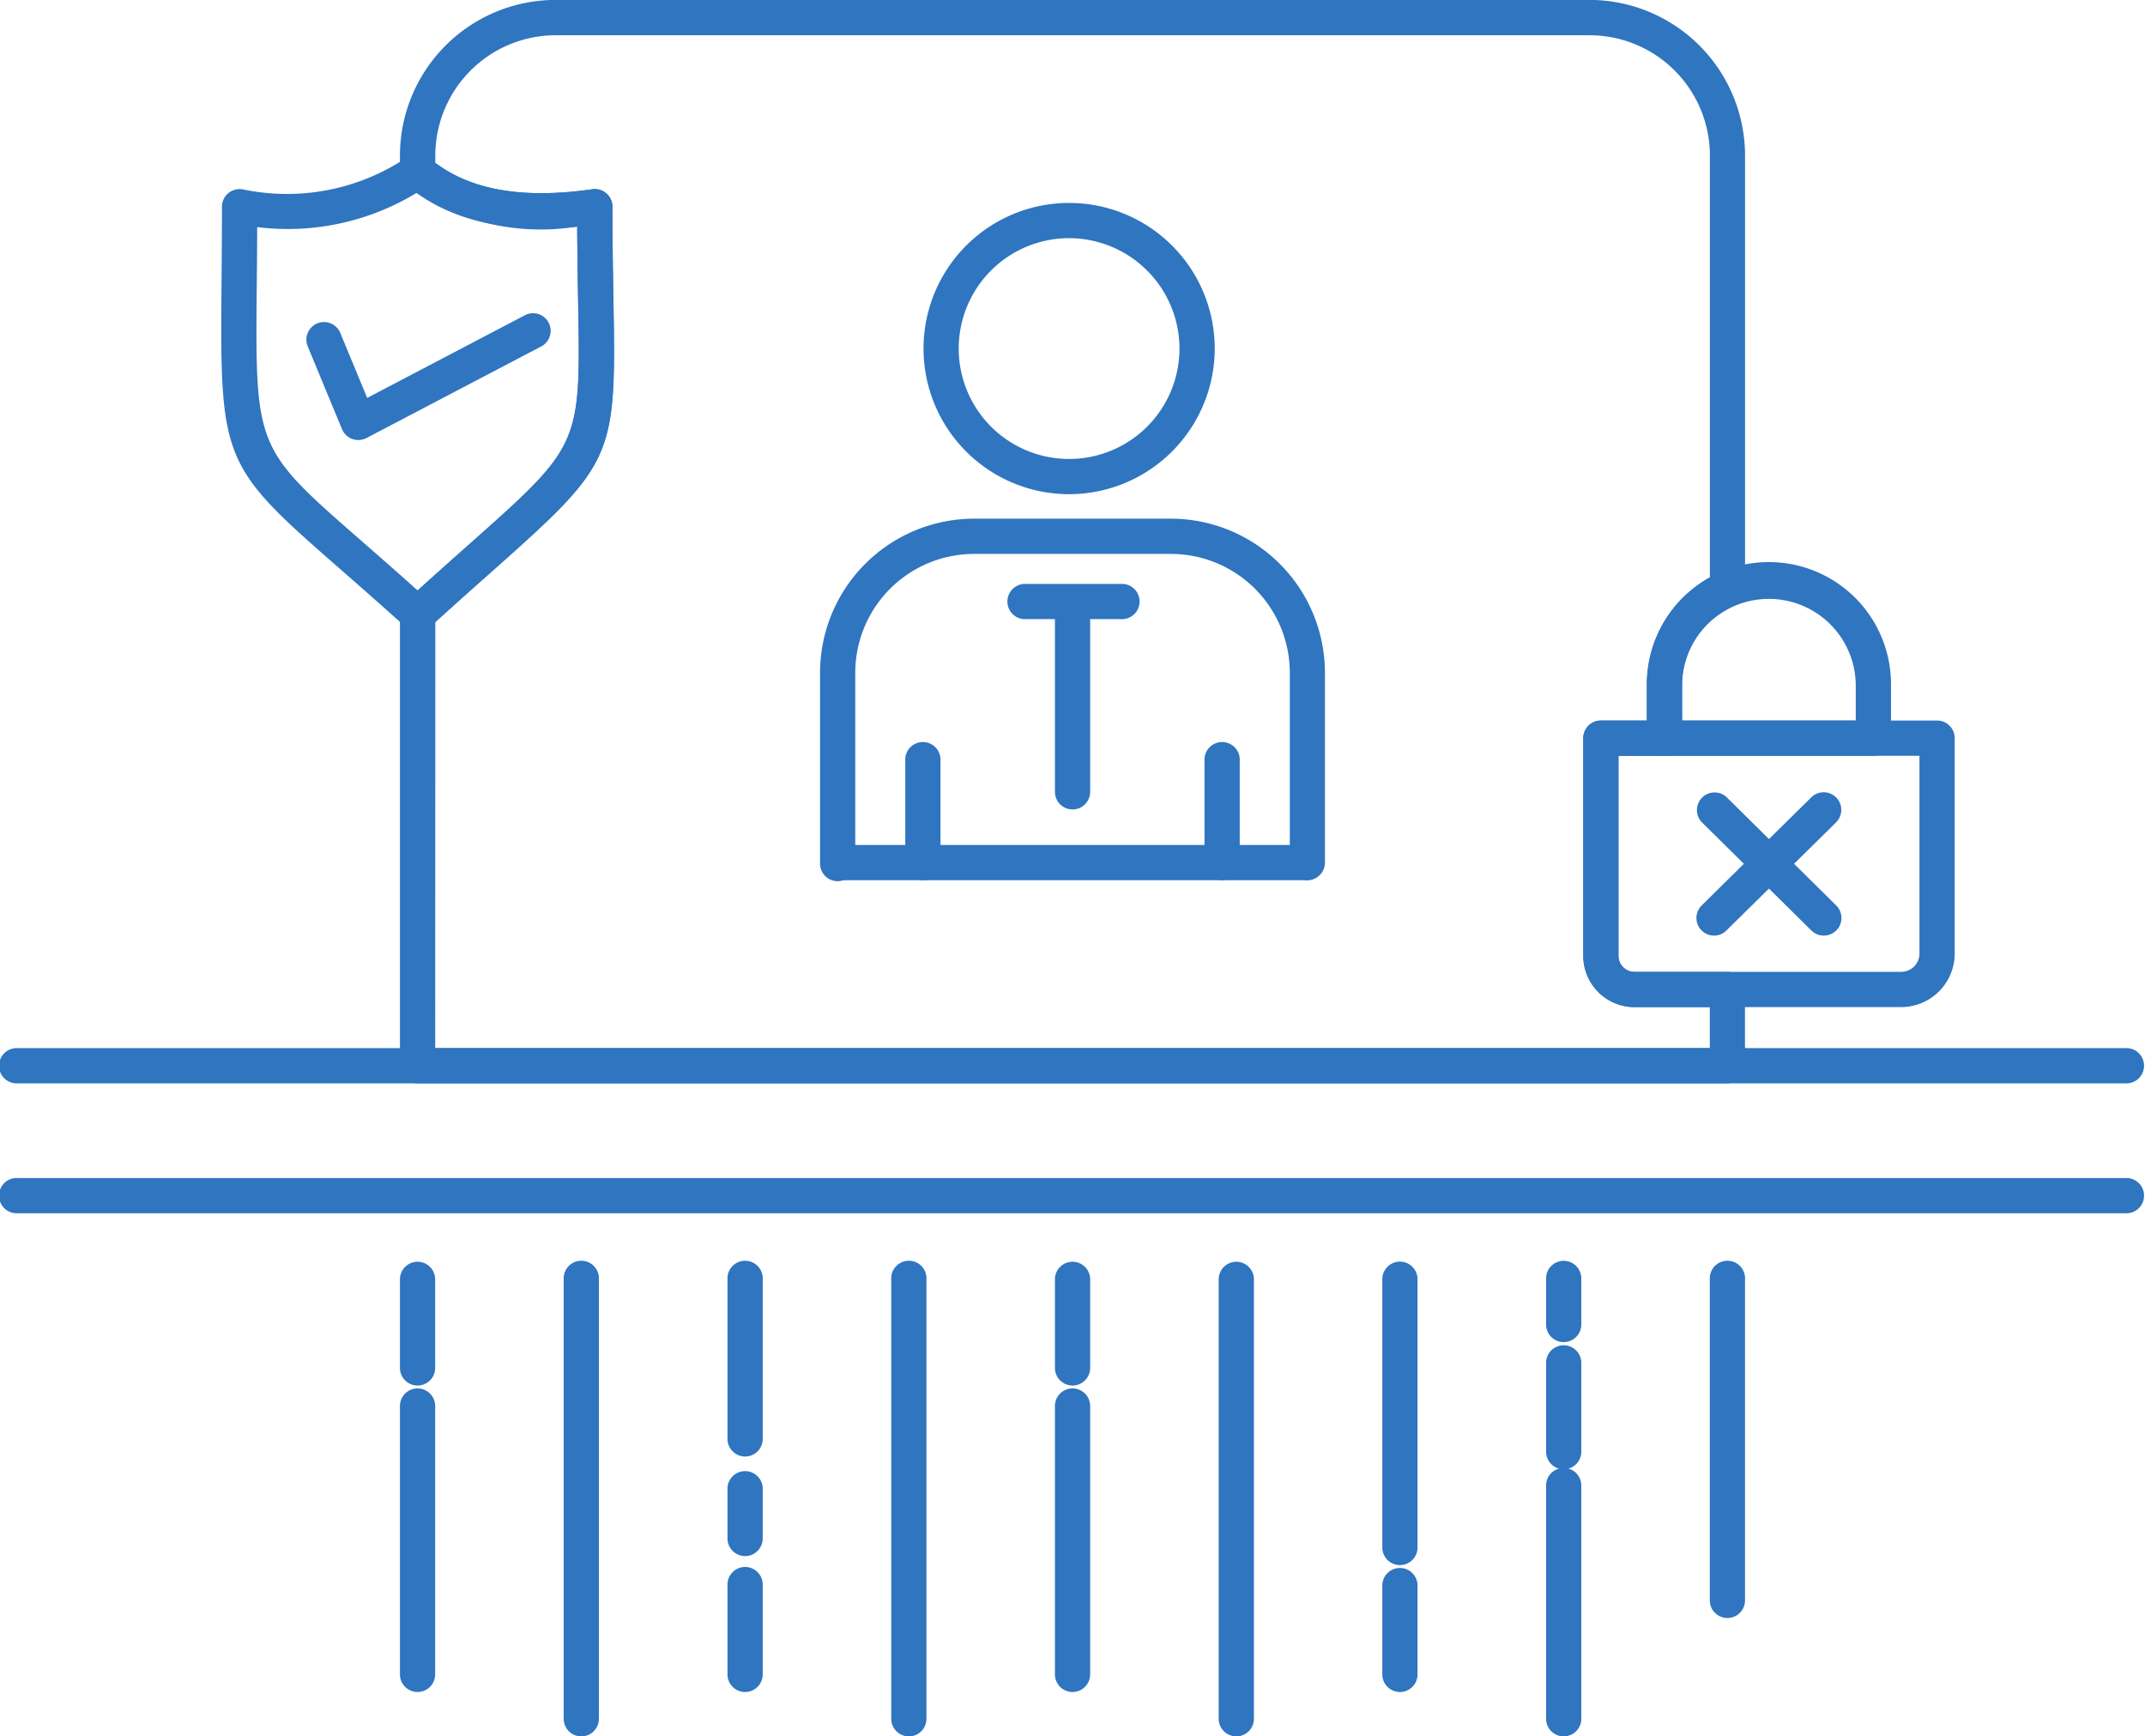 <svg xmlns="http://www.w3.org/2000/svg" width="79.187" height="64.092" viewBox="0 0 79.187 64.092"><g id="Group_6159" data-name="Group 6159" transform="translate(-620.44 -538.238)"><g id="Group_6158" data-name="Group 6158"><g id="Group_6128" data-name="Group 6128"><path id="Path_10903" data-name="Path 10903" d="M684.212,578.226H635.855a.65.65,0,0,1-.65-.651V560.911a.646.646,0,0,1,.213-.48c.9-.823,1.682-1.515,2.357-2.115,4.1-3.64,4.1-3.64,4.009-8.9-.014-.811-.03-1.739-.036-2.814-2.7.262-4.794-.257-6.313-1.542a.654.654,0,0,1-.23-.5v-.583a5.75,5.75,0,0,1,5.744-5.742h38.17a5.75,5.75,0,0,1,5.743,5.742v15.979a.651.651,0,0,1-.387.6,3.225,3.225,0,0,0-1.938,2.939v1.991a.65.65,0,0,1-.65.651h-1.7v7.386a.591.591,0,0,0,.592.589h3.43a.65.65,0,0,1,.65.651v2.814A.65.65,0,0,1,684.212,578.226Zm-47.706-1.3h47.055v-1.514h-2.779a1.893,1.893,0,0,1-1.892-1.89v-8.037a.65.65,0,0,1,.65-.65h1.7v-1.341a4.521,4.521,0,0,1,2.325-3.935V543.98a4.446,4.446,0,0,0-4.442-4.441h-38.17a4.447,4.447,0,0,0-4.443,4.441v.27c1.358,1.019,3.265,1.336,5.8.975a.651.651,0,0,1,.742.643c0,1.384.02,2.541.037,3.525.1,5.748.018,5.933-4.445,9.9-.619.549-1.326,1.176-2.133,1.909Z" fill="#2f75c0"></path></g><g id="Group_6129" data-name="Group 6129"><path id="Path_10904" data-name="Path 10904" d="M690.626,575.411h-9.844a1.893,1.893,0,0,1-1.892-1.89v-8.037a.65.65,0,0,1,.65-.65h12.411a.651.651,0,0,1,.651.65v7.952A1.978,1.978,0,0,1,690.626,575.411Zm-10.436-9.276v7.386a.591.591,0,0,0,.592.589h9.844a.675.675,0,0,0,.675-.674v-7.3Z" fill="#2f75c0"></path></g><g id="Group_6130" data-name="Group 6130"><path id="Path_10905" data-name="Path 10905" d="M689.6,566.135h-7.714a.65.65,0,0,1-.651-.651v-1.991a4.507,4.507,0,0,1,9.015,0v1.991A.65.65,0,0,1,689.6,566.135Zm-7.064-1.3h6.413v-1.341a3.207,3.207,0,0,0-6.413,0Z" fill="#2f75c0"></path></g><g id="Group_6131" data-name="Group 6131"><path id="Path_10906" data-name="Path 10906" d="M683.717,572.772a.65.65,0,0,1-.456-1.113l4.057-4a.65.65,0,0,1,.912.926l-4.057,4A.645.645,0,0,1,683.717,572.772Z" fill="#2f75c0"></path></g><g id="Group_6132" data-name="Group 6132"><path id="Path_10907" data-name="Path 10907" d="M687.769,572.772a.649.649,0,0,1-.457-.187l-4.049-4a.651.651,0,0,1,.914-.926l4.05,4a.65.65,0,0,1-.458,1.113Z" fill="#2f75c0"></path></g><g id="Group_6133" data-name="Group 6133"><path id="Path_10908" data-name="Path 10908" d="M635.861,561.561a.649.649,0,0,1-.436-.168c-.971-.879-1.8-1.6-2.507-2.221-4.278-3.736-4.358-3.93-4.3-10.416.007-.842.016-1.8.016-2.888a.649.649,0,0,1,.234-.5.666.666,0,0,1,.533-.141,7.938,7.938,0,0,0,6.1-1.206.649.649,0,0,1,.781.045c1.37,1.164,3.344,1.54,6.023,1.158a.651.651,0,0,1,.742.643c0,1.385.02,2.543.037,3.527.1,5.747.018,5.931-4.442,9.894-.671.6-1.447,1.285-2.342,2.1A.651.651,0,0,1,635.861,561.561Zm-5.927-14.94c0,.789-.009,1.5-.015,2.148-.055,6.011-.055,6.011,3.854,9.424.6.527,1.295,1.13,2.086,1.841.719-.651,1.356-1.217,1.919-1.717,4.1-3.641,4.1-3.641,4.006-8.9-.014-.811-.03-1.74-.036-2.816a8.431,8.431,0,0,1-5.926-1.245A9.152,9.152,0,0,1,629.934,546.621Z" fill="#2f75c0"></path></g><g id="Group_6134" data-name="Group 6134"><path id="Path_10909" data-name="Path 10909" d="M659.906,556.479a5.375,5.375,0,1,1,5.378-5.372A5.38,5.38,0,0,1,659.906,556.479Zm0-9.45a4.075,4.075,0,1,0,4.077,4.078A4.081,4.081,0,0,0,659.906,547.029Z" fill="#2f75c0"></path></g><g id="Group_6136" data-name="Group 6136"><g id="Group_6135" data-name="Group 6135"><path id="Path_10910" data-name="Path 10910" d="M668.706,570.728a.651.651,0,0,1-.65-.651v-7.009a4.39,4.39,0,0,0-4.387-4.384H656.4a4.389,4.389,0,0,0-4.386,4.384v7.009a.651.651,0,1,1-1.3,0v-7.009a5.693,5.693,0,0,1,5.687-5.685h7.265a5.693,5.693,0,0,1,5.687,5.685v7.009A.651.651,0,0,1,668.706,570.728Zm-3.148,0a.651.651,0,0,1-.651-.651v-3.834a.651.651,0,0,1,1.3,0v3.834A.651.651,0,0,1,665.558,570.728Zm-11.047,0a.651.651,0,0,1-.651-.651v-3.834a.651.651,0,0,1,1.3,0v3.834A.651.651,0,0,1,654.511,570.728Z" fill="#2f75c0"></path></g></g><g id="Group_6137" data-name="Group 6137"><path id="Path_10911" data-name="Path 10911" d="M660.035,568.116a.65.65,0,0,1-.65-.65v-6.375h-1.14a.651.651,0,0,1,0-1.3h3.578a.651.651,0,1,1,0,1.3h-1.138v6.375A.65.65,0,0,1,660.035,568.116Z" fill="#2f75c0"></path></g><g id="Group_6138" data-name="Group 6138"><path id="Path_10912" data-name="Path 10912" d="M668.706,570.728H651.367a.651.651,0,0,1,0-1.3h17.339a.651.651,0,0,1,0,1.3Z" fill="#2f75c0"></path></g><g id="Group_6139" data-name="Group 6139"><path id="Path_10913" data-name="Path 10913" d="M698.977,578.226H621.091a.651.651,0,1,1,0-1.3h77.886a.651.651,0,0,1,0,1.3Z" fill="#2f75c0"></path></g><g id="Group_6140" data-name="Group 6140"><path id="Path_10914" data-name="Path 10914" d="M698.977,583.021H621.091a.651.651,0,1,1,0-1.3h77.886a.651.651,0,0,1,0,1.3Z" fill="#2f75c0"></path></g><g id="Group_6141" data-name="Group 6141"><path id="Path_10915" data-name="Path 10915" d="M635.855,600.692a.65.65,0,0,1-.65-.65v-9.906a.65.65,0,1,1,1.3,0v9.906A.65.65,0,0,1,635.855,600.692Z" fill="#2f75c0"></path></g><g id="Group_6142" data-name="Group 6142"><path id="Path_10916" data-name="Path 10916" d="M641.9,602.33a.65.65,0,0,1-.65-.65V585.461a.651.651,0,1,1,1.3,0V601.68A.65.65,0,0,1,641.9,602.33Z" fill="#2f75c0"></path></g><g id="Group_6143" data-name="Group 6143"><path id="Path_10917" data-name="Path 10917" d="M647.947,592a.65.65,0,0,1-.65-.65v-5.889a.651.651,0,1,1,1.3,0v5.889A.65.65,0,0,1,647.947,592Z" fill="#2f75c0"></path></g><g id="Group_6144" data-name="Group 6144"><path id="Path_10918" data-name="Path 10918" d="M653.992,602.33a.65.65,0,0,1-.65-.65V585.461a.651.651,0,1,1,1.3,0V601.68A.65.65,0,0,1,653.992,602.33Z" fill="#2f75c0"></path></g><g id="Group_6145" data-name="Group 6145"><path id="Path_10919" data-name="Path 10919" d="M660.035,600.692a.65.65,0,0,1-.65-.65v-9.906a.65.65,0,1,1,1.3,0v9.906A.65.65,0,0,1,660.035,600.692Z" fill="#2f75c0"></path></g><g id="Group_6146" data-name="Group 6146"><path id="Path_10920" data-name="Path 10920" d="M666.081,602.33a.65.65,0,0,1-.65-.65V585.461a.65.65,0,1,1,1.3,0V601.68A.65.65,0,0,1,666.081,602.33Z" fill="#2f75c0"></path></g><g id="Group_6147" data-name="Group 6147"><path id="Path_10921" data-name="Path 10921" d="M672.121,596.008a.65.65,0,0,1-.65-.651v-9.9a.65.65,0,1,1,1.3,0v9.9A.65.65,0,0,1,672.121,596.008Z" fill="#2f75c0"></path></g><g id="Group_6148" data-name="Group 6148"><path id="Path_10922" data-name="Path 10922" d="M678.167,602.33a.65.65,0,0,1-.65-.65v-8.609a.65.65,0,0,1,1.3,0v8.609A.65.65,0,0,1,678.167,602.33Z" fill="#2f75c0"></path></g><g id="Group_6149" data-name="Group 6149"><path id="Path_10923" data-name="Path 10923" d="M684.212,597.96a.65.65,0,0,1-.651-.65V585.461a.651.651,0,1,1,1.3,0V597.31A.65.65,0,0,1,684.212,597.96Z" fill="#2f75c0"></path></g><g id="Group_6150" data-name="Group 6150"><path id="Path_10924" data-name="Path 10924" d="M635.855,589.38a.65.65,0,0,1-.65-.651v-3.268a.65.65,0,1,1,1.3,0v3.268A.65.65,0,0,1,635.855,589.38Z" fill="#2f75c0"></path></g><g id="Group_6151" data-name="Group 6151"><path id="Path_10925" data-name="Path 10925" d="M647.947,600.692a.65.65,0,0,1-.65-.65v-3.278a.651.651,0,1,1,1.3,0v3.278A.65.65,0,0,1,647.947,600.692Z" fill="#2f75c0"></path></g><g id="Group_6152" data-name="Group 6152"><path id="Path_10926" data-name="Path 10926" d="M660.035,589.38a.65.65,0,0,1-.65-.651v-3.268a.65.65,0,1,1,1.3,0v3.268A.65.65,0,0,1,660.035,589.38Z" fill="#2f75c0"></path></g><g id="Group_6153" data-name="Group 6153"><path id="Path_10927" data-name="Path 10927" d="M672.121,600.692a.65.65,0,0,1-.65-.65v-3.278a.65.65,0,1,1,1.3,0v3.278A.65.65,0,0,1,672.121,600.692Z" fill="#2f75c0"></path></g><g id="Group_6154" data-name="Group 6154"><path id="Path_10928" data-name="Path 10928" d="M633.667,554.48a.651.651,0,0,1-.6-.4l-1.266-3.055a.65.65,0,0,1,1.2-.5l.994,2.4,5.8-3.039a.65.65,0,1,1,.6,1.152l-6.428,3.369A.657.657,0,0,1,633.667,554.48Z" fill="#2f75c0"></path></g><g id="Group_6155" data-name="Group 6155"><path id="Path_10929" data-name="Path 10929" d="M647.947,595.675a.65.65,0,0,1-.65-.651v-1.87a.651.651,0,0,1,1.3,0v1.87A.65.65,0,0,1,647.947,595.675Z" fill="#2f75c0"></path></g><g id="Group_6156" data-name="Group 6156"><path id="Path_10930" data-name="Path 10930" d="M678.167,592.471a.65.65,0,0,1-.65-.651v-3.276a.65.65,0,1,1,1.3,0v3.276A.65.65,0,0,1,678.167,592.471Z" fill="#2f75c0"></path></g><g id="Group_6157" data-name="Group 6157"><path id="Path_10931" data-name="Path 10931" d="M678.167,587.777a.65.65,0,0,1-.65-.65v-1.7a.65.65,0,1,1,1.3,0v1.7A.65.65,0,0,1,678.167,587.777Z" fill="#2f75c0"></path></g></g></g></svg>